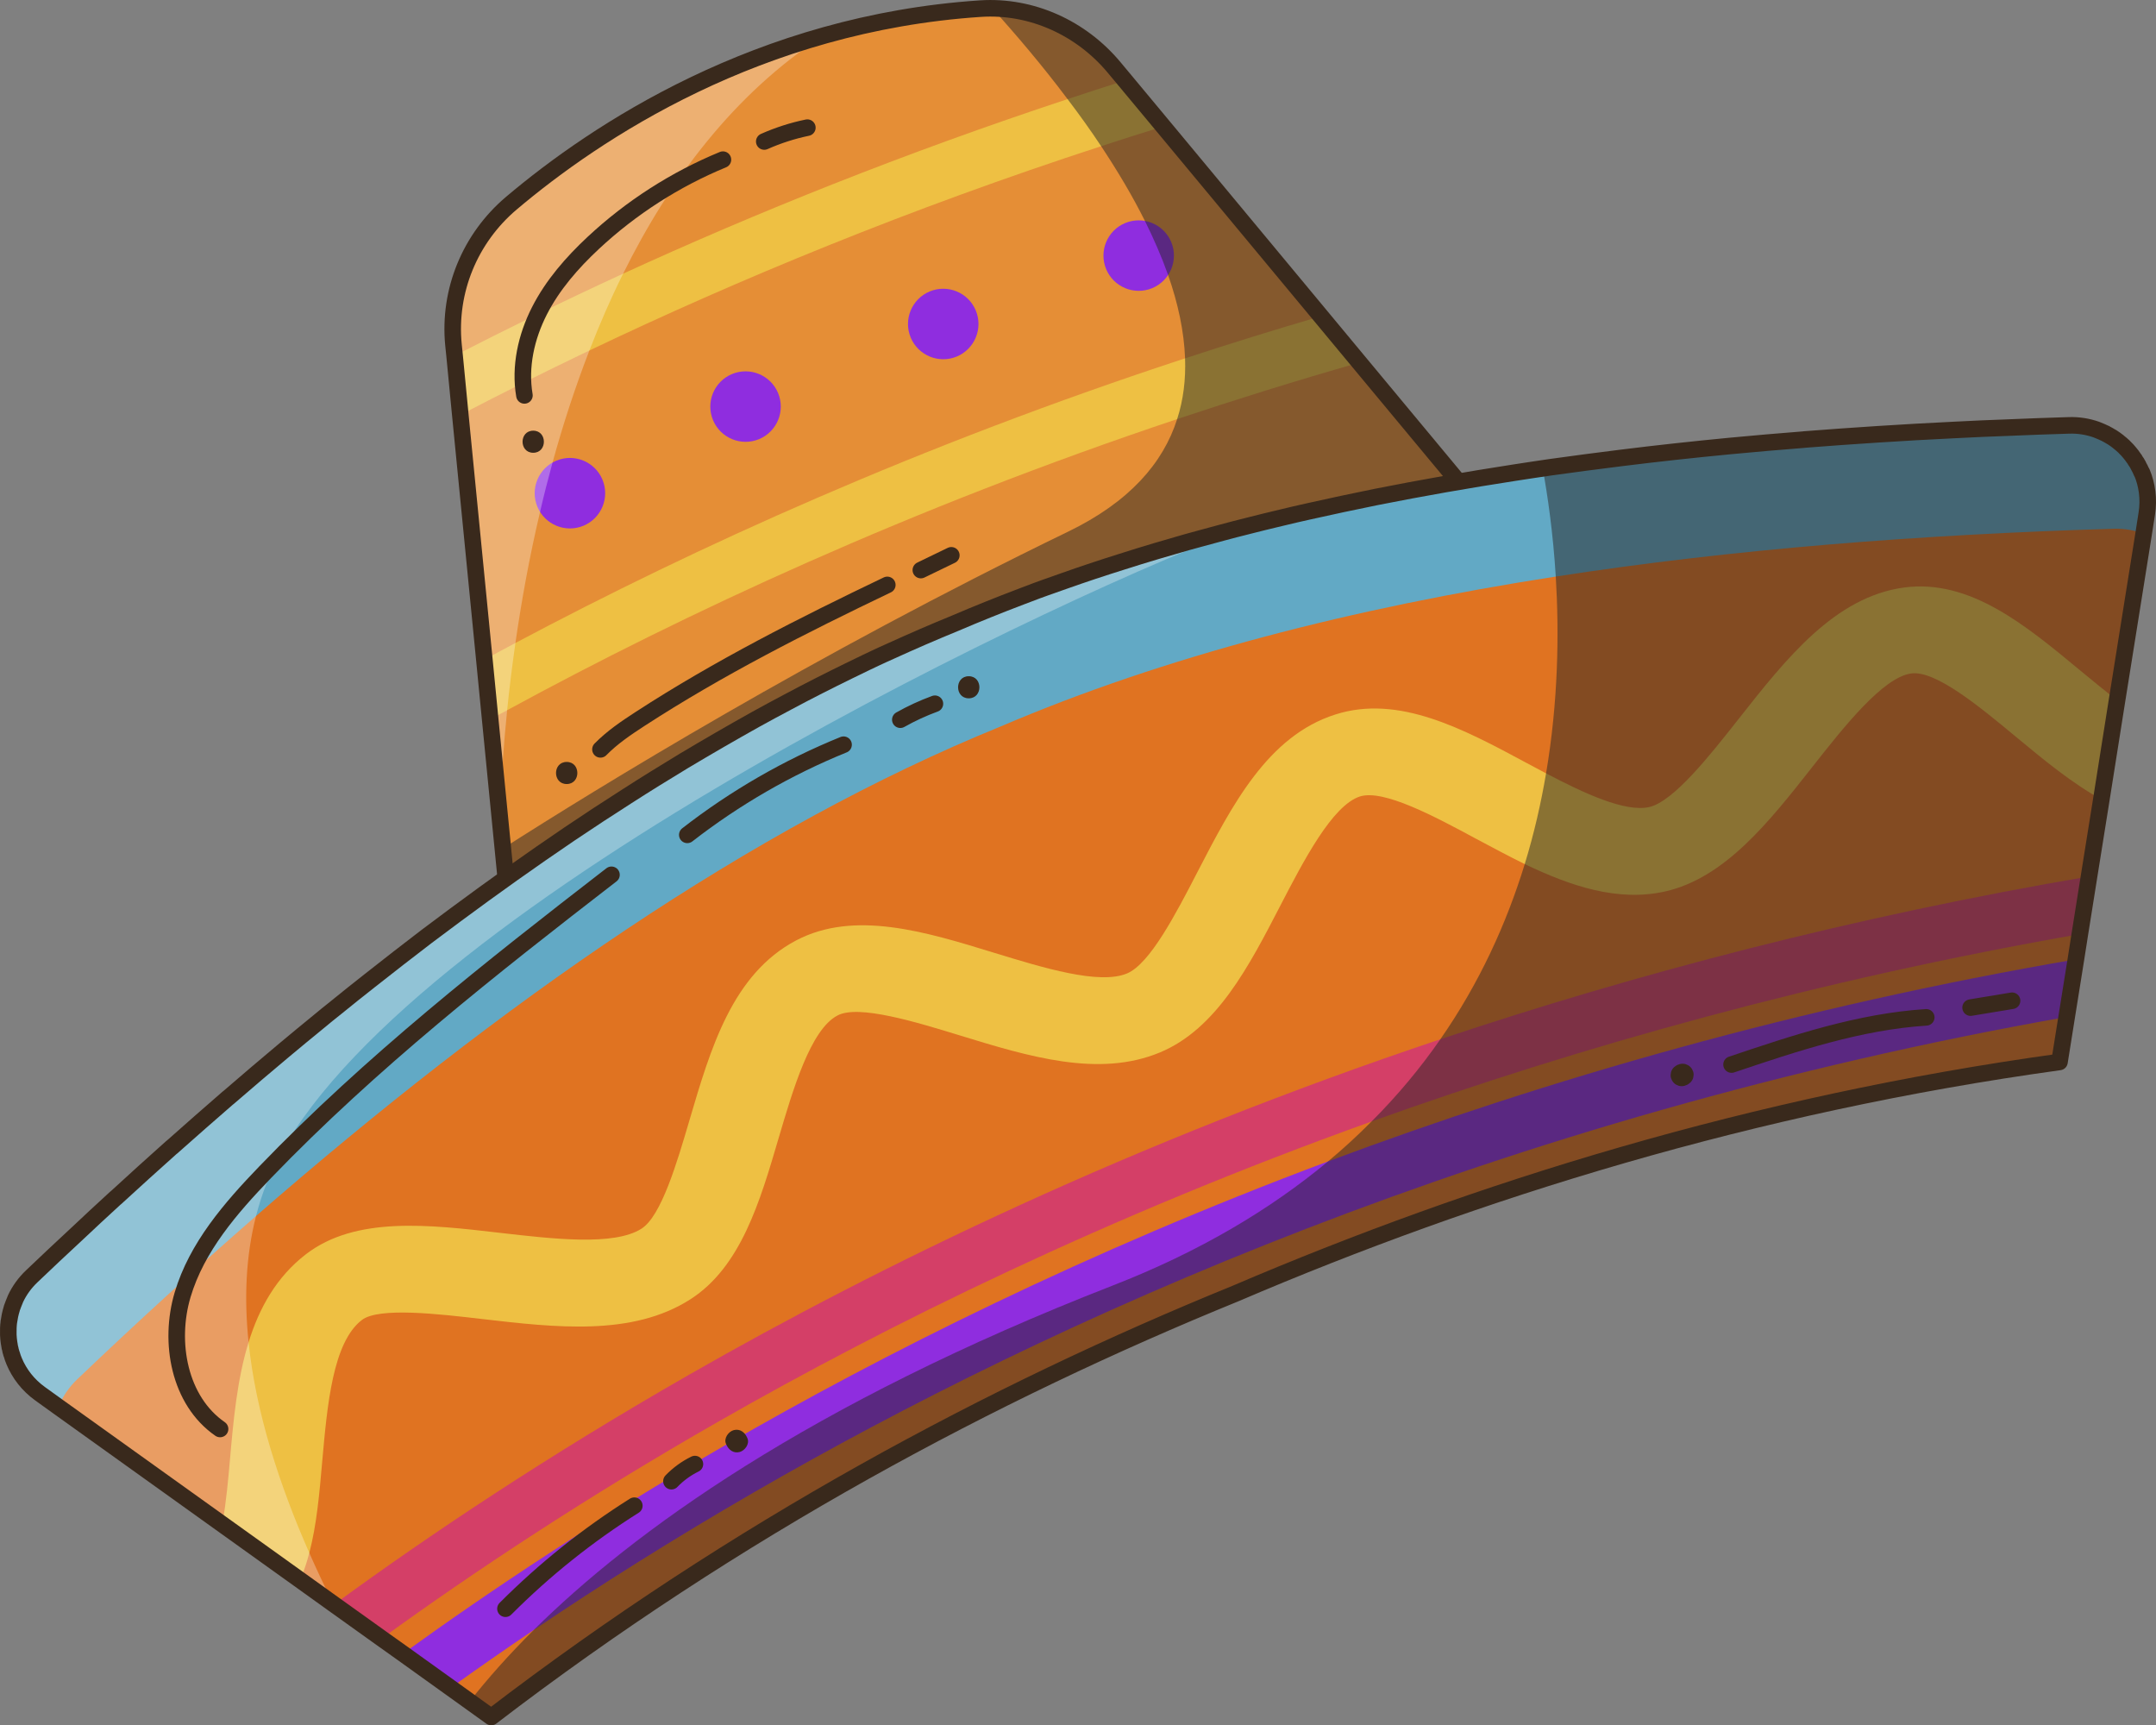 <?xml version="1.0" encoding="UTF-8"?> <svg xmlns="http://www.w3.org/2000/svg" viewBox="0 0 572.81 458.32"><rect x="0" y="0" width="572.81" height="458.32" fill="#808080" stroke="none"/> <g style="isolation: isolate;"> <g id="_лой_1" data-name="Слой 1"></g> <g id="_лой_2" data-name="Слой 2"> <g id="OBJECTS"> <g> <g> <g> <g> <path d="M498.12,261.43L151.14,406.35l-3.87-39.33-13.89-141.48-.52-5.44-2.83-28.86-1.55-15.88-6.39-65.01-1.52-15.74-.3-2.93c-1.4-14.32,4.39-28.31,15.35-37.6,16.76-14.15,45.1-33.81,82.92-44.49,12.85-3.65,26.8-6.23,41.74-7.23,1.15-.07,2.31-.11,3.44-.07,12.37,.24,24.11,6.11,32.09,15.72l2.87,3.44,10.15,12.2,41.88,50.41,10.23,12.32,137.18,165.04Z" style="fill: #e58e36;"></path> <path d="M308.83,33.66c-5.49,1.69-10.94,3.42-16.28,5.18-51.18,16.67-96.66,35.51-135.96,54.27-12.08,5.78-23.6,11.54-34.51,17.24l-1.52-15.74c14.05-7.23,29.07-14.59,44.99-21.91,35.03-16.06,74.51-31.98,118.09-46.37,4.97-1.66,9.98-3.28,15.03-4.88l10.15,12.2Z" style="fill: #eec043;"></path> <path d="M360.94,96.39c-16.59,4.73-32.64,9.76-48.18,14.94-71.12,23.79-130.88,51.68-178.02,77.34-1.58,.85-3.17,1.7-4.71,2.57l-1.55-15.88c2.77-1.51,5.6-3.04,8.46-4.55,47.81-25.43,107.51-52.53,177.91-75.61,11.65-3.85,23.62-7.54,35.85-11.13l10.23,12.32Z" style="fill: #eec043;"></path> <g> <path d="M160.06,127.41c1.99,4.77-.26,10.25-5.03,12.25-4.77,1.99-10.25-.26-12.25-5.03-1.99-4.77,.26-10.25,5.03-12.25s10.25,.26,12.25,5.03Z" style="fill: #8f2ddf;"></path> <path d="M311.17,64.29c1.99,4.77-.26,10.25-5.03,12.25-4.77,1.99-10.25-.26-12.25-5.03-1.99-4.77,.26-10.25,5.03-12.25,4.77-1.99,10.25,.26,12.25,5.03Z" style="fill: #8f2ddf;"></path> <path d="M206.72,104.4c1.99,4.77-.26,10.25-5.03,12.25-4.77,1.99-10.25-.26-12.25-5.03-1.99-4.77,.26-10.25,5.03-12.25,4.77-1.99,10.25,.26,12.25,5.03Z" style="fill: #8f2ddf;"></path> <path d="M259.24,82.46c1.99,4.77-.26,10.25-5.03,12.25-4.77,1.99-10.25-.26-12.25-5.03-1.99-4.77,.26-10.25,5.03-12.25,4.77-1.99,10.25,.26,12.25,5.03Z" style="fill: #8f2ddf;"></path> </g> </g> <path d="M498.12,261.43L155.31,404.61l-8.04-37.59-13.89-141.48c25.49-16.3,82.54-51.42,150.4-84.31,16.26-7.87,25.24-18.2,28.97-29.9,1.67-5.15,2.3-10.56,2.1-16.14-.26-7.17-1.88-14.63-4.51-22.15-1.7-4.76-3.77-9.55-6.15-14.34-3.34-6.71-7.33-13.37-11.64-19.87-2.83-4.26-5.82-8.44-8.91-12.49-6.52-8.69-13.42-16.84-19.93-24.04,12.37,.24,24.11,6.11,32.09,15.72l2.87,3.44,10.15,12.2,41.88,50.41,10.23,12.32,137.18,165.04Z" style="fill: #272425; mix-blend-mode: overlay; opacity: .5;"></path> <path d="M218.54,9.6c-23.51,15.32-40.61,38.1-52.99,63.11-3.32,6.66-6.28,13.5-8.96,20.4-3.84,9.9-7.09,19.94-9.79,29.77-1.21,4.41-2.33,8.8-3.31,13.08-2.92,12.35-5.01,24.15-6.55,34.84-.92,6.39-1.65,12.42-2.2,17.86-1.9,18.66-1.92,30.94-1.88,31.43l-2.83-28.86-1.55-15.88-6.39-65.01-1.52-15.74-.3-2.93c-1.4-14.32,4.39-28.31,15.35-37.6,16.76-14.15,45.1-33.81,82.92-44.49Z" style="fill: #fff; mix-blend-mode: overlay; opacity: .3;"></path> </g> <path d="M498.32,261.34L151.35,406.26l-21.11-215.1-1.55-15.88-6.39-65.01-1.52-15.74-.3-2.93c-1.4-14.32,4.39-28.31,15.35-37.6C158.26,35.03,201.53,6.19,260.49,2.29c13.62-.89,26.79,5.15,35.53,15.65l2.87,3.44,10.15,12.2,41.88,50.41,10.23,12.32,137.18,165.04Z" style="fill: none; stroke: #39291c; stroke-linecap: round; stroke-linejoin: round; stroke-width: 4.4px;"></path> <path d="M139.33,105.04c-1.3-7.62,.47-15.56,3.98-22.45,3.51-6.89,8.68-12.81,14.33-18.08,10.03-9.35,21.75-16.88,34.43-22.1" style="fill: none; stroke: #39291c; stroke-linecap: round; stroke-linejoin: round; stroke-width: 4.4px;"></path> <path d="M203.05,37.59c3.67-1.63,7.52-2.87,11.45-3.68" style="fill: none; stroke: #39291c; stroke-linecap: round; stroke-linejoin: round; stroke-width: 4.4px;"></path> <path d="M159.53,199.07c3.1-3.16,6.79-5.66,10.5-8.07,20.91-13.58,43.22-24.86,65.71-35.62" style="fill: none; stroke: #39291c; stroke-linecap: round; stroke-linejoin: round; stroke-width: 4.4px;"></path> <path d="M244.65,151.44c2.7-1.31,5.4-2.61,8.1-3.92" style="fill: none; stroke: #39291c; stroke-linecap: round; stroke-linejoin: round; stroke-width: 4.4px;"></path> <path d="M141.67,120.28c3.77,0,3.78-5.87,0-5.87s-3.78,5.87,0,5.87h0Z" style="fill: #39291c;"></path> <path d="M150.56,208.28c3.77,0,3.78-5.87,0-5.87s-3.78,5.87,0,5.87h0Z" style="fill: #39291c;"></path> </g> <g> <g> <g> <path d="M568.98,124.29c1.77,3.55,2.49,7.7,1.8,12l-.88,5.65-7.08,44.32-4.17,26.32-3.23,20.2-2.44,15.32-1.05,6.7-2.45,15.3-1.89,11.85c-81.39,11.23-155.04,34.17-218.95,61.53-64.41,26.24-132.47,62.48-197.7,112.49l-5.94-4.26-4.95-3.56-12.66-9.08-5.66-4.03-12.65-9.05-.91-.67-8.3-5.94-20.77-14.88-43.4-31.08-4.64-3.34c-3.54-2.53-5.98-5.96-7.27-9.71-.1-.24-.18-.5-.25-.75-.08-.12-.1-.24-.12-.36-.11-.34-.19-.68-.26-1-.1-.31-.16-.6-.19-.91-.05-.27-.11-.56-.15-.83-.17-1.01-.23-2.07-.18-3.1-.02-.5,0-.99,.05-1.48,0-.32,.04-.65,.11-.97,.08-.57,.17-1.12,.29-1.68,.11-.72,.33-1.41,.58-2.12,.21-.63,.47-1.24,.72-1.86,.03-.08,.08-.19,.13-.31,.17-.42,.39-.83,.62-1.25,.2-.37,.42-.75,.65-1.1,.25-.39,.5-.78,.79-1.16,.2-.28,.41-.55,.65-.81,.5-.62,1.07-1.24,1.69-1.82,3.84-3.67,7.7-7.29,11.55-10.86,1.78-1.67,3.56-3.36,5.35-5,1.78-1.67,3.58-3.31,5.37-4.95,4.96-4.55,9.93-9.04,14.88-13.46h.03c4.98-4.45,9.96-8.81,14.94-13.12,.02-.04,.05-.02,.05-.02,4.97-4.3,9.97-8.55,14.96-12.73,5.47-4.57,10.94-9.05,16.42-13.44,1.4-1.13,2.78-2.24,4.2-3.34,.66-.56,1.35-1.1,2.03-1.61,5.02-3.97,10.04-7.85,15.05-11.69,2.54-1.92,5.08-3.81,7.63-5.7,7.6-5.62,15.18-11.08,22.77-16.34,2.51-1.75,5.05-3.51,7.59-5.2,5.09-3.43,10.15-6.75,15.22-9.98,5.06-3.26,10.17-6.41,15.24-9.48,6.36-3.8,12.71-7.47,19.05-11.01,2.84-1.57,5.69-3.11,8.53-4.61,1.64-.87,3.27-1.75,4.91-2.56,1.65-.91,3.31-1.73,5-2.57,2.1-1.07,4.22-2.15,6.32-3.15,1.52-.76,3.03-1.49,4.54-2.22,.96-.43,1.89-.88,2.82-1.31,1.2-.56,2.39-1.13,3.6-1.66,2.05-.95,4.08-1.86,6.1-2.74,2.49-1.11,4.97-2.17,7.46-3.21,1.24-.52,2.5-1.01,3.75-1.53,1.24-.52,2.48-1.07,3.72-1.59,2.49-1.04,4.99-2.05,7.53-3.05,2.04-.82,4.12-1.63,6.24-2.42,1.23-.48,2.47-.94,3.71-1.39,.96-.37,1.93-.71,2.91-1.09,1.58-.56,3.15-1.13,4.77-1.67,3.33-1.17,6.67-2.31,10.08-3.42,1.76-.58,3.55-1.17,5.32-1.71,1.51-.5,3-.97,4.53-1.41,1.49-.46,3.01-.94,4.54-1.39,2.63-.78,5.29-1.57,7.97-2.31,1.14-.32,2.25-.62,3.39-.94,2-.55,4.02-1.11,6.05-1.64l3.78-1.01c1.44-.35,2.9-.74,4.35-1.08,10.78-2.72,21.77-5.18,33.01-7.43,2.99-.61,6.02-1.18,9.03-1.74,9.11-1.71,18.31-3.26,27.63-4.71,2.33-.37,4.66-.71,7.03-1.06,.77-.13,1.58-.25,2.39-.36,6.25-.86,12.54-1.71,18.89-2.49,9.55-1.19,19.22-2.24,29-3.18,6.48-.61,13.02-1.18,19.58-1.69,0,0,.02-.04,.05-.02,6.56-.51,13.16-.98,19.82-1.41h.03c6.63-.43,13.31-.8,20.04-1.13,10.08-.52,20.22-.91,30.46-1.21,.84-.03,1.68,0,2.48,.08,.35,.01,.69,.06,1.03,.11,.47,.06,.92,.15,1.38,.25,.42,.08,.84,.19,1.24,.31,.46,.12,.9,.26,1.32,.43,.12,.05,.22,.07,.31,.13,.61,.25,1.23,.5,1.83,.79,.1,.02,.18,.05,.24,.12,.48,.24,.95,.52,1.42,.81,.71,.4,1.34,.84,1.93,1.35,.46,.35,.91,.73,1.33,1.13,.87,.78,1.64,1.64,2.31,2.56,.16,.22,.32,.47,.48,.69,.19,.24,.36,.48,.51,.77,.18,.28,.37,.58,.53,.89,.07,.1,.14,.19,.17,.34,.13,.23,.26,.46,.36,.71Z" style="fill: #e07321;"></path> <path d="M568.98,124.29c1.77,3.55,2.49,7.7,1.8,12l-.88,5.65c-2.53-1.04-5.32-1.56-8.25-1.48-51.46,1.53-101.36,5.43-148.3,12.7-53.86,8.35-103.77,21.12-147.55,39.85-66.27,26.98-132.71,73.33-197.78,130.03-15.94,13.9-31.84,28.43-47.59,43.46-2.11,2.03-3.7,4.38-4.74,6.91l-4.64-3.34c-3.54-2.53-5.98-5.96-7.27-9.71-.1-.24-.18-.5-.25-.75-.08-.12-.1-.24-.12-.36-.11-.34-.19-.68-.26-1-.1-.31-.16-.6-.19-.91-.05-.27-.11-.56-.15-.83-.17-1.01-.23-2.07-.18-3.1-.02-.5,0-.99,.05-1.48,0-.32,.04-.65,.11-.97,.08-.57,.17-1.12,.29-1.68,.11-.72,.33-1.41,.58-2.12,.21-.63,.47-1.24,.72-1.86,.03-.08,.08-.19,.13-.31,.17-.42,.39-.83,.62-1.25,.2-.37,.42-.75,.65-1.1,.25-.39,.5-.78,.79-1.16,.2-.28,.41-.55,.65-.81,.5-.62,1.07-1.24,1.69-1.82,3.84-3.67,7.7-7.29,11.55-10.86,1.78-1.67,3.56-3.36,5.35-5,1.78-1.67,3.58-3.31,5.37-4.95,4.96-4.55,9.93-9.04,14.88-13.46h.03c4.98-4.45,9.96-8.81,14.94-13.12,.02-.04,.05-.02,.05-.02,4.96-4.33,9.96-8.58,14.96-12.73,5.47-4.57,10.94-9.05,16.42-13.44,1.4-1.13,2.78-2.24,4.2-3.34,.66-.56,1.35-1.1,2.03-1.61,5.01-4,10.03-7.88,15.05-11.69,2.54-1.92,5.08-3.81,7.63-5.7,7.56-5.64,15.14-11.09,22.77-16.34,2.51-1.75,5.05-3.51,7.59-5.2,5.09-3.43,10.15-6.75,15.22-9.98,5.06-3.26,10.16-6.43,15.24-9.48,6.35-3.83,12.7-7.5,19.05-11.01,2.84-1.57,5.69-3.11,8.53-4.61,1.64-.87,3.27-1.75,4.91-2.56,1.65-.91,3.31-1.73,5-2.57,2.1-1.07,4.22-2.15,6.32-3.15,1.52-.76,3.03-1.49,4.54-2.22,.96-.43,1.89-.88,2.82-1.31,1.2-.56,2.39-1.13,3.6-1.66,2.05-.95,4.08-1.86,6.1-2.74,2.49-1.11,4.97-2.17,7.46-3.21,1.24-.52,2.5-1.01,3.75-1.53,1.24-.52,2.48-1.07,3.72-1.59,2.49-1.04,4.99-2.05,7.53-3.05,2.04-.82,4.12-1.63,6.24-2.42,1.23-.48,2.47-.94,3.71-1.39,.96-.37,1.93-.71,2.91-1.09,1.58-.56,3.15-1.13,4.77-1.67,3.33-1.17,6.67-2.31,10.08-3.42,1.76-.58,3.55-1.17,5.32-1.71,1.51-.5,3-.97,4.53-1.41,1.49-.46,3.01-.94,4.54-1.39,2.63-.78,5.29-1.57,7.97-2.31,1.14-.32,2.25-.62,3.39-.94,2-.55,4.02-1.11,6.05-1.64l3.78-1.01c1.44-.35,2.9-.74,4.35-1.08,10.78-2.72,21.77-5.18,33.01-7.43,2.99-.61,6.02-1.18,9.03-1.74,9.1-1.73,18.3-3.29,27.63-4.71,2.33-.37,4.66-.71,7.03-1.06,.77-.13,1.58-.25,2.39-.36,6.24-.89,12.53-1.74,18.89-2.49,9.55-1.19,19.22-2.24,29-3.18,6.47-.64,13.01-1.2,19.58-1.69,0,0,.02-.04,.05-.02,6.56-.51,13.16-.98,19.82-1.41h.03c6.63-.43,13.31-.8,20.04-1.13,10.08-.52,20.22-.91,30.46-1.21,.84-.03,1.68,0,2.48,.08,.35,.01,.69,.06,1.03,.11,.47,.06,.92,.15,1.38,.25,.42,.08,.84,.19,1.24,.31,.46,.12,.9,.26,1.32,.43,.12,.05,.22,.07,.31,.13,.61,.25,1.23,.5,1.83,.79,.1,.02,.18,.05,.24,.12,.48,.24,.95,.52,1.42,.81,.71,.4,1.34,.84,1.93,1.35,.46,.35,.91,.73,1.33,1.13,.87,.78,1.64,1.64,2.31,2.56,.16,.22,.32,.47,.48,.69,.19,.24,.36,.48,.51,.77,.18,.28,.37,.58,.53,.89,.07,.1,.14,.19,.17,.34,.13,.23,.26,.46,.36,.71Z" style="fill: #62a9c5;"></path> <path d="M562.82,186.24l-4.17,26.32c-8.11-4.43-15.7-10.73-23.2-16.95-9.43-7.82-21.16-17.55-27.64-16.71-7.54,.99-18,14.29-26.39,24.95-11.38,14.45-23.13,29.4-39.09,32.98-12.51,2.78-24.97-1.4-37.21-7.28-4.35-2.12-8.66-4.46-12.95-6.73-10.96-5.91-24.59-13.22-30.86-11.24-7.37,2.38-15.02,17.18-21.18,29.06-8.3,16.05-16.88,32.64-31.91,38.92l-.05,.02c-16.27,6.79-34.97,1.06-53.09-4.5-11.37-3.48-27.07-8.34-32.6-5.3-7.15,3.75-11.82,19.72-15.6,32.52-4.95,16.85-10.04,34.27-23.48,42.87-15.4,9.86-35.68,7.5-55.29,5.23-11.6-1.36-27.5-3.2-31.97,.26-7.73,5.93-9.2,22.66-10.52,37.45-.75,8.64-1.49,16.99-3.44,24.42-.62,2.39-1.38,4.68-2.29,6.84l-20.77-14.88c.97-5.36,1.54-11.77,1.98-16.79,.9-10.26,1.88-21.23,4.95-31.15,2.82-9.09,7.39-17.33,15.25-23.38,13.19-10.12,32.61-7.86,51.42-5.68,14.26,1.64,30.47,3.55,37.72-1.1,5.27-3.38,9.41-17.5,12.75-28.85,5.61-19.06,11.39-38.8,28.35-47.73,15.44-8.1,34.32-2.32,52.56,3.29,13.12,4.02,27.96,8.57,35.32,5.5,3.06-1.28,6.34-5.29,9.54-10.34,3.2-5.05,6.37-11.15,9.16-16.57,9.2-17.77,18.7-36.2,36.67-41.89,16.8-5.36,34,3.85,50.64,12.8,1.72,.93,3.53,1.9,5.35,2.85,9.98,5.24,20.92,10.37,27.36,8.95,6.5-1.48,16.1-13.66,23.81-23.45,12.57-15.96,25.55-32.45,44.04-34.89,17.37-2.26,32.15,10,46.45,21.86,3.3,2.72,6.85,5.66,10.38,8.35Z" style="fill: #eec043;"></path> <path d="M555.42,232.76l-2.44,15.32c-69.93,12.2-133.04,29.91-188.58,49.84-70.36,25.25-128.59,54.03-173.37,79.63-35.46,20.28-65.32,40.13-89.29,57.48l-12.65-9.05c24.8-18.11,56.19-39.14,94.14-60.87,50.34-28.81,117.46-61.58,199.45-89.03,51.79-17.34,109.55-32.56,172.74-43.32Z" style="fill: #d43f67;"></path> <path d="M551.93,254.78l-2.45,15.3c-152.05,26.79-271.01,81.18-349.14,126.34-21.61,12.49-41.15,24.85-58.56,36.6-7.66,5.17-14.9,10.23-21.73,15.11l-12.66-9.08c23.27-16.81,51.69-35.7,85.13-55.04,42.12-24.36,95.95-51.42,160.29-75.47,58.07-21.71,124.74-41.04,199.12-53.76Z" style="fill: #8f2ddf;"></path> </g> <path d="M568.98,124.29c1.77,3.55,2.49,7.7,1.8,12l-.88,5.65-7.08,44.32-4.17,26.32-3.23,20.2-2.44,15.32-1.05,6.7-2.45,15.3-1.89,11.85c-81.39,11.23-155.04,34.17-218.95,61.53-64.41,26.24-132.47,62.48-197.7,112.49l-5.94-4.26c4.35-5.5,9.85-11.81,16.77-18.67,26.18-25.91,72.72-59.94,153.81-91.52,23.19-9.02,42-20.31,57.22-32.96,4.13-3.44,7.98-6.99,11.58-10.62,7-6.99,13.06-14.32,18.28-21.84,10.45-15.01,17.6-30.84,22.43-46.53,2.49-8.13,4.33-16.21,5.67-24.11,3.23-19.06,3.51-37.1,2.58-52.29-.72-11.55-2.14-21.42-3.49-28.84,.77-.13,1.58-.25,2.39-.36,6.24-.89,12.53-1.74,18.89-2.49,9.55-1.19,19.22-2.24,29-3.18,6.47-.64,13.01-1.2,19.58-1.69,0,0,.02-.04,.05-.02,6.56-.51,13.16-.98,19.82-1.41h.03c6.63-.43,13.31-.8,20.04-1.13,10.08-.52,20.22-.91,30.46-1.21,.84-.03,1.68,0,2.48,.08,.35,.01,.69,.06,1.03,.11,.47,.06,.92,.15,1.38,.25,.42,.08,.84,.19,1.24,.31,.46,.12,.9,.26,1.32,.43,.12,.05,.22,.07,.31,.13,.61,.25,1.23,.5,1.83,.79,.1,.02,.18,.05,.24,.12,.48,.24,.95,.52,1.42,.81,.71,.4,1.34,.84,1.93,1.35,.46,.35,.91,.73,1.33,1.13,.87,.78,1.64,1.64,2.31,2.56,.16,.22,.32,.47,.48,.69,.19,.24,.36,.48,.51,.77,.22,.29,.38,.6,.53,.89,.07,.1,.14,.19,.17,.34,.13,.23,.26,.46,.36,.71Z" style="fill: #272425; mix-blend-mode: overlay; opacity: .5;"></path> <path d="M333.16,139.24c-48.76,17.6-221.33,99.06-258.75,167.48-2.85,5.2-4.93,10.64-6.38,16.3-2.74,10.65-3.19,21.96-1.99,33.51,1.92,18.75,8.24,38.07,16.13,55.98,1.91,4.35,3.92,8.63,6.01,12.78l-8.3-5.94-20.77-14.88-43.4-31.08-4.64-3.34c-3.54-2.53-5.98-5.96-7.27-9.71-.1-.24-.18-.5-.25-.75-.08-.12-.1-.24-.12-.36-.11-.34-.19-.68-.26-1-.1-.31-.16-.6-.19-.91-.05-.27-.11-.56-.15-.83-.17-1.01-.23-2.07-.18-3.1-.02-.5,0-.99,.05-1.48,0-.32,.04-.65,.11-.97,.08-.57,.17-1.12,.29-1.68,.11-.72,.33-1.41,.58-2.12,.21-.63,.47-1.24,.72-1.86,.03-.08,.08-.19,.13-.31,.17-.42,.39-.83,.62-1.25,.2-.37,.42-.75,.65-1.1,.25-.39,.5-.78,.79-1.16,.2-.28,.41-.55,.65-.81,.5-.62,1.07-1.24,1.69-1.82,3.84-3.67,7.7-7.29,11.55-10.86,1.78-1.67,3.56-3.36,5.35-5,1.78-1.67,3.58-3.31,5.37-4.95,4.96-4.55,9.93-9.04,14.88-13.46h.03c4.98-4.45,9.96-8.81,14.94-13.12,.02-.04,.05-.02,.05-.02,4.96-4.33,9.96-8.58,14.96-12.73,5.47-4.57,10.94-9.05,16.42-13.44,1.4-1.13,2.78-2.24,4.2-3.34,.66-.56,1.35-1.1,2.03-1.61,5.01-4,10.03-7.88,15.05-11.69,2.54-1.92,5.08-3.81,7.63-5.7,7.56-5.64,15.14-11.09,22.77-16.34,2.51-1.75,5.05-3.51,7.59-5.2,5.09-3.43,10.15-6.75,15.22-9.98,5.06-3.26,10.16-6.43,15.24-9.48,6.35-3.83,12.7-7.5,19.05-11.01,2.84-1.57,5.69-3.11,8.53-4.61,1.64-.87,3.27-1.75,4.91-2.56,1.65-.91,3.31-1.73,5-2.57,2.1-1.07,4.22-2.15,6.32-3.15,1.52-.76,3.03-1.49,4.54-2.22,.96-.43,1.89-.88,2.82-1.31,1.2-.56,2.39-1.13,3.6-1.66,2.05-.95,4.08-1.86,6.1-2.74,2.49-1.11,4.97-2.17,7.46-3.21,1.24-.52,2.5-1.01,3.75-1.53,1.24-.52,2.48-1.07,3.72-1.59,2.49-1.04,4.99-2.05,7.53-3.05,2.04-.82,4.12-1.63,6.24-2.42,1.23-.48,2.47-.94,3.71-1.39,.96-.37,1.93-.71,2.91-1.09,1.58-.56,3.15-1.13,4.77-1.67,3.33-1.17,6.67-2.31,10.08-3.42,1.76-.58,3.55-1.17,5.32-1.71,1.51-.5,3-.97,4.53-1.41,1.49-.46,3.01-.94,4.54-1.39,2.63-.78,5.29-1.57,7.97-2.31,1.14-.32,2.25-.62,3.39-.94,2-.55,4.02-1.11,6.05-1.64l3.78-1.01c1.44-.35,2.9-.74,4.35-1.08Z" style="fill: #fff; mix-blend-mode: overlay; opacity: .3;"></path> </g> <path d="M569.06,125.49c1.39,3.33,1.91,7.09,1.3,10.96l-.88,5.65-7.08,44.32-4.17,26.32-3.23,20.2-2.44,15.32-1.05,6.7-2.45,15.3-1.89,11.85c-81.39,11.23-155.04,34.17-218.95,61.53-64.41,26.24-132.47,62.48-197.7,112.49l-10.89-7.82-12.66-9.08-5.66-4.03-12.65-9.05-9.21-6.61-20.77-14.88-43.4-31.08-4.64-3.34c-3.18-2.29-5.49-5.3-6.88-8.63-.25-.6-.47-1.2-.64-1.83-.08-.12-.1-.24-.12-.36-.13-.39-.25-.82-.3-1.24-.09-.22-.14-.42-.15-.67-.13-.61-.2-1.25-.27-1.86-.07-.7-.1-1.39-.07-2.07-.01-.57,.01-1.12,.06-1.68,.01-.2,.03-.39,.07-.6,0-.07-.02-.12,.02-.17,.08-.57,.17-1.12,.29-1.68,.12-.62,.31-1.24,.49-1.86,0-.09,.02-.17,.08-.26,.21-.63,.47-1.24,.72-1.86,.06-.15,.13-.31,.2-.5,1.01-2.14,2.45-4.17,4.32-5.94,3.84-3.67,7.7-7.29,11.55-10.86,3.56-3.36,7.11-6.66,10.7-9.94h.03c4.94-4.55,9.93-9.05,14.88-13.47h.03c4.96-4.43,9.95-8.77,14.94-13.12l.05-.02c4.97-4.3,9.97-8.55,14.96-12.73,2.97-2.48,5.92-4.92,8.89-7.34,1.6-1.34,3.22-2.65,4.84-3.93,2.97-2.41,5.94-4.8,8.91-7.12,5.02-3.97,10.04-7.85,15.05-11.69,2.54-1.92,5.08-3.81,7.63-5.7,10.12-7.5,20.22-14.68,30.36-21.55,5.09-3.43,10.15-6.75,15.22-9.98,5.06-3.26,10.17-6.41,15.24-9.48,6.36-3.8,12.71-7.47,19.05-11.01,2.84-1.57,5.69-3.11,8.53-4.61,5.4-2.89,10.84-5.64,16.22-8.27,1.58-.79,3.14-1.53,4.7-2.28,.77-.35,1.55-.71,2.28-1.08,1.33-.62,2.63-1.23,3.98-1.82,5.79-2.64,11.55-5.14,17.31-7.49,5.72-2.45,11.57-4.8,17.49-7.05,1.36-.54,2.71-1.04,4.09-1.55,.78-.26,1.58-.56,2.37-.86,1.63-.59,3.26-1.17,4.93-1.74,5.07-1.8,10.2-3.5,15.4-5.13,3-.97,6.02-1.88,9.07-2.8,2.71-.81,5.46-1.61,8.22-2.39,1.06-.28,2.08-.58,3.14-.86,2-.55,4.02-1.11,6.05-1.64,1.18-.3,2.37-.64,3.55-.94,1.55-.39,3.1-.79,4.66-1.18,1.98-.51,3.95-.98,5.94-1.46,.61-.13,1.19-.27,1.79-.43,2.39-.59,4.77-1.13,7.19-1.67,5.96-1.34,11.95-2.61,18.01-3.84,12.01-2.38,24.24-4.53,36.66-6.44,3.14-.48,6.27-.97,9.42-1.42,6.25-.86,12.54-1.71,18.89-2.49,9.55-1.19,19.22-2.24,29-3.18,6.48-.61,13.02-1.18,19.58-1.69l.05-.02c6.6-.5,13.19-1,19.82-1.41h.03c6.63-.43,13.33-.81,20.04-1.13h.03c4.86-.26,9.7-.47,14.58-.64,5.25-.22,10.53-.43,15.84-.58,2.57-.09,5.03,.32,7.26,1.1l.5,.2c.61,.25,1.23,.5,1.83,.8,.1,.02,.18,.05,.24,.12,.53,.29,1.07,.57,1.58,.9,.07,0,.1,.02,.13,.07,.52,.32,1.02,.69,1.49,1.06,.08,.03,.13,.07,.15,.13,.51,.39,1.01,.82,1.48,1.26,.1,.09,.16,.16,.23,.25,.43,.42,.87,.87,1.27,1.38,.39,.47,.79,.97,1.13,1.5,.17,.18,.28,.36,.37,.58,.27,.33,.49,.72,.68,1.08,.07,.1,.14,.19,.17,.34,.33,.56,.61,1.15,.85,1.74Z" style="fill: none; stroke: #39291c; stroke-linecap: round; stroke-linejoin: round; stroke-width: 4.4px;"></path> <path d="M58.47,379.61c-10.85-7.5-13.71-23.01-9.95-35.66,3.76-12.65,12.74-23,21.89-32.51,28.08-29.16,60.01-54.3,92.05-79.05" style="fill: none; stroke: #39291c; stroke-linecap: round; stroke-linejoin: round; stroke-width: 4.4px;"></path> <path d="M182.6,221.78c12.66-9.84,26.67-17.92,41.52-23.95" style="fill: none; stroke: #39291c; stroke-linecap: round; stroke-linejoin: round; stroke-width: 4.4px;"></path> <path d="M460.04,282.8c16.87-5.68,33.97-11.4,51.73-12.54" style="fill: none; stroke: #39291c; stroke-linecap: round; stroke-linejoin: round; stroke-width: 4.4px;"></path> <path d="M523.55,267.67c3.67-.61,7.35-1.21,11.02-1.82" style="fill: none; stroke: #39291c; stroke-linecap: round; stroke-linejoin: round; stroke-width: 4.4px;"></path> <path d="M134.29,427.36c10.34-10.37,21.85-19.57,34.24-27.37" style="fill: none; stroke: #39291c; stroke-linecap: round; stroke-linejoin: round; stroke-width: 4.4px;"></path> <path d="M178.39,393.48c1.79-1.86,3.91-3.41,6.24-4.55" style="fill: none; stroke: #39291c; stroke-linecap: round; stroke-linejoin: round; stroke-width: 4.4px;"></path> <path d="M239.2,191.19c2.94-1.66,6.02-3.08,9.19-4.24" style="fill: none; stroke: #39291c; stroke-linecap: round; stroke-linejoin: round; stroke-width: 4.4px;"></path> <path d="M198.59,382.11l-.06-.14c-.61-1.46-1.94-2.51-3.61-2.05-1.38,.38-2.66,2.14-2.05,3.61l.06,.14c.61,1.46,1.94,2.51,3.61,2.05,1.38-.38,2.66-2.14,2.05-3.61l-.06-.14c-.61-1.46-1.94-2.51-3.61-2.05-1.38,.38-2.66,2.14-2.05,3.61l.06,.14c.61,1.46,1.94,2.51,3.61,2.05,1.38-.38,2.66-2.14,2.05-3.61h0Z" style="fill: #39291c;"></path> <path d="M447.57,288.44l.23-.1c.38-.09,.71-.27,1-.53,.32-.21,.57-.48,.76-.82,.21-.34,.33-.7,.35-1.09,.09-.39,.07-.78-.05-1.17l-.3-.7c-.26-.44-.61-.79-1.05-1.05l-.7-.3c-.52-.14-1.04-.14-1.56,0l-.23,.1c-.38,.09-.71,.27-1,.53-.32,.21-.57,.48-.76,.82-.21,.34-.33,.7-.35,1.09-.09,.39-.07,.78,.05,1.17l.3,.7c.26,.44,.61,.79,1.05,1.05l.7,.3c.52,.14,1.04,.14,1.56,0h0Z" style="fill: #39291c;"></path> <path d="M257.38,185.51c3.77,0,3.78-5.87,0-5.87s-3.78,5.87,0,5.87h0Z" style="fill: #39291c;"></path> </g> </g> </g> </g> </g> </svg> 
